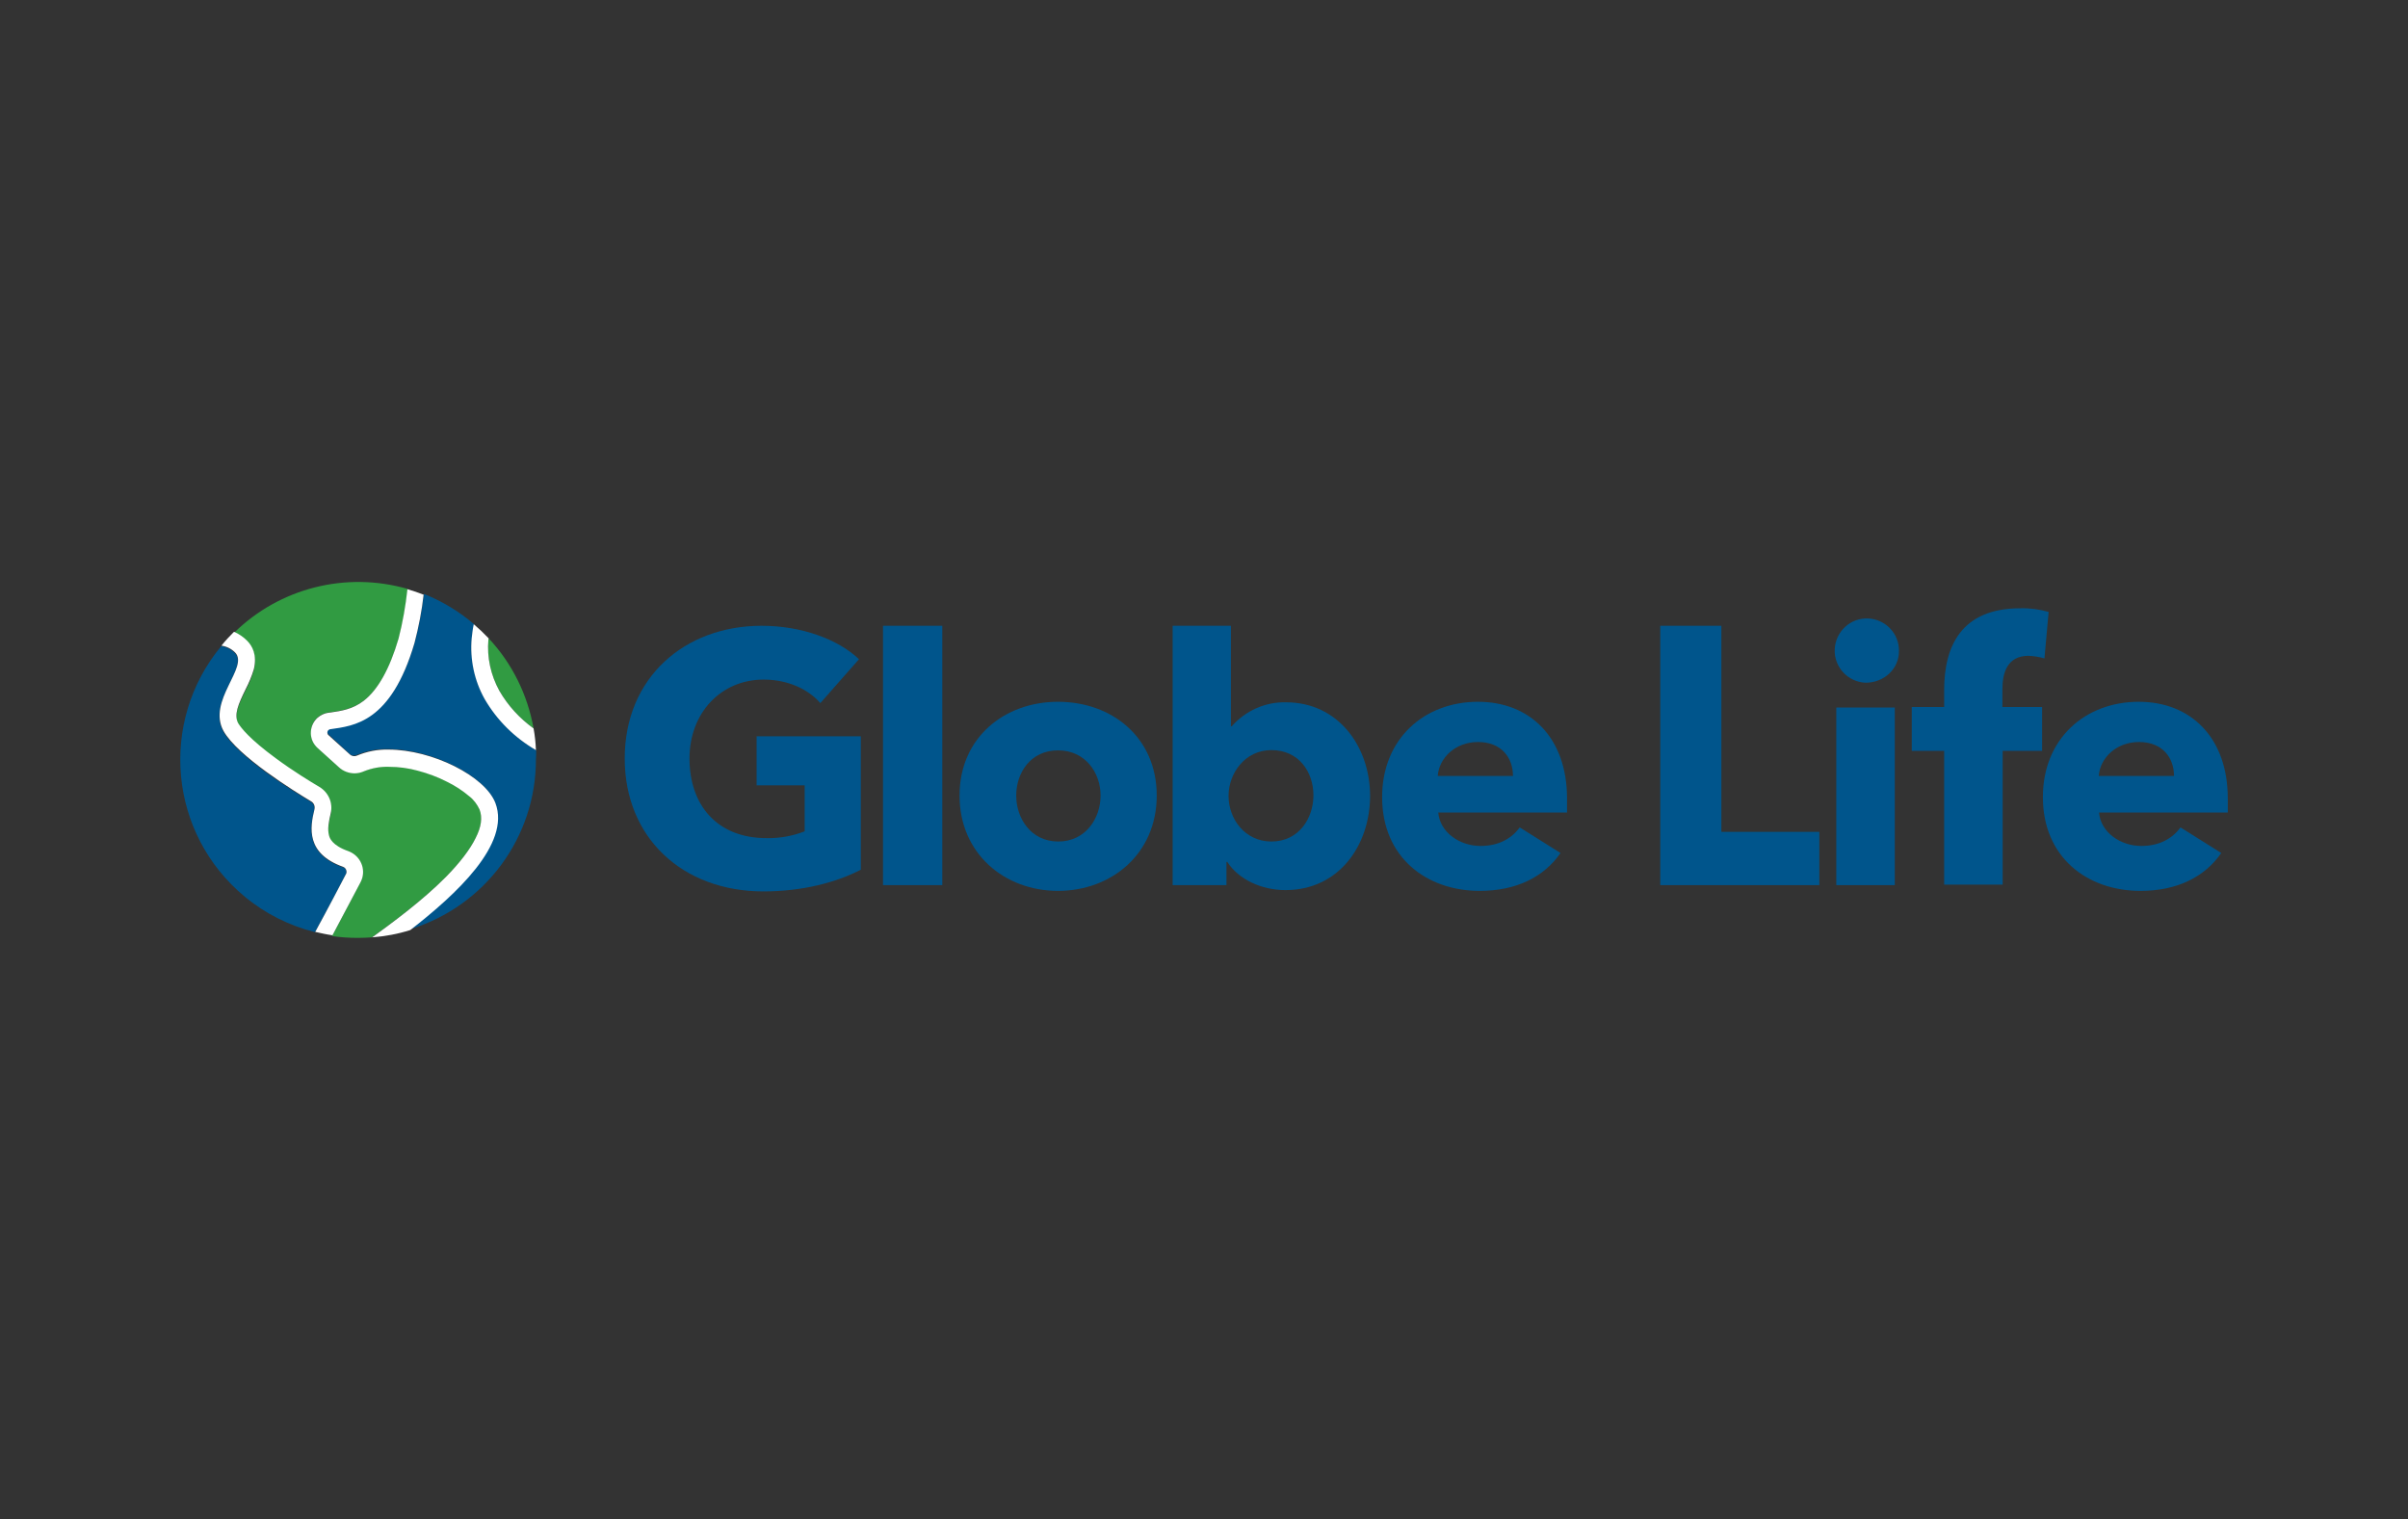 <?xml version="1.0" encoding="utf-8"?>
<!-- Generator: Adobe Illustrator 26.0.3, SVG Export Plug-In . SVG Version: 6.00 Build 0)  -->
<svg version="1.0" id="Layer_1" xmlns="http://www.w3.org/2000/svg" xmlns:xlink="http://www.w3.org/1999/xlink" x="0px" y="0px"
	 viewBox="0 0 922 581.7" style="enable-background:new 0 0 922 581.7;" xml:space="preserve">
<rect x="0" y="0" width="922" height="581.7" fill="#333333" stroke="none"/>
<style type="text/css">
	.st0{fill:#00558C;}
	.st1{fill:#319B42;}
	.st2{fill:#FFFFFF;}
</style>
<path class="st0" d="M292.3,341.3c-30.9,0-53.1-20.5-53.1-50.9c0-31,23-50.8,52.4-50.8c15.2,0,29.2,5.1,37.3,12.8l-14.8,16.8
	c-4.5-5.2-12.3-9-21.7-9c-16.4,0-28.4,12.8-28.4,30.2c0,17.8,10.5,30.5,29.5,30.5c5,0.1,10-0.8,14.6-2.6v-17.6h-18.4v-18.8h39.9V333
	C320.1,337.9,307.2,341.3,292.3,341.3z"/>
<rect x="338.1" y="239.6" class="st0" width="22.7" height="99.3"/>
<path class="st0" d="M405.1,268.7c-20.5,0-37.7,13.7-37.7,35.9s17.2,36.5,37.7,36.5s37.8-14.2,37.8-36.5S425.7,268.7,405.1,268.7z
	 M405.2,322.2c-10.5,0-16.1-8.9-16.1-17.6s5.5-17.3,16-17.3s16.3,8.6,16.3,17.3S415.7,322.2,405.2,322.2z"/>
<path class="st0" d="M492.4,268.9c-7.9-0.2-15.5,3.2-20.8,9.2h-0.3v-38.5H449v99.3h20.6V330h0.3c4.4,6.8,13.2,10.8,22.3,10.8
	c20.5,0,32.4-17.2,32.4-36.2C524.5,285.6,512.2,268.9,492.4,268.9z M486.8,322.2c-10.1,0-16.4-8.6-16.4-17.5
	c0-8.6,6.3-17.5,16.4-17.5c10.7,0,16.1,8.6,16.1,17.3S497.4,322.2,486.8,322.2z"/>
<path class="st0" d="M600,305.7c0-23.2-14.1-37-34.1-37c-20.6,0-36.7,14.2-36.7,36.5c0,23,16.9,35.9,37.4,35.9
	c13.8,0,24.5-5.2,30.9-14.5l-15.6-9.8c-3,4.1-7.9,7.1-15,7.1c-8.1,0-15.6-5.3-16.2-12.8h49.3C600,309.4,600,307.5,600,305.7z
	 M550.5,297.1c0.5-7,6.8-13,15.4-13c8.9,0,13.4,5.9,13.4,13H550.5z"/>
<polygon class="st0" points="635.7,338.9 635.7,239.6 659.1,239.6 659.1,318.5 696.6,318.5 696.6,338.9 "/>
<path class="st0" d="M714.3,261.4c-6.8-0.3-12.1-6-11.8-12.8c0.3-6.8,6-12.1,12.8-11.8c6.6,0.3,11.8,5.7,11.8,12.3
	C727.2,256.1,721.4,261.4,714.3,261.4z"/>
<rect x="703.1" y="270.9" class="st0" width="22.4" height="68"/>
<path class="st0" d="M782.8,252.1c-2-0.6-4.1-0.9-6.1-1c-8.2,0-10,6.6-10,12.8v6.8h15.2v16.8h-15.1v51.2h-22.4v-51.2h-12.4v-16.8
	h12.4v-6.5c0-16.7,6.5-31.3,29.2-31.3c3.6-0.1,7.3,0.4,10.8,1.4L782.8,252.1z"/>
<path class="st0" d="M853,305.7c0-23.2-14.1-37-34.1-37c-20.6,0-36.7,14.2-36.7,36.5c0,23,16.9,35.9,37.4,35.9
	c13.8,0,24.5-5.2,30.9-14.5l-15.6-9.8c-3,4.1-7.9,7.1-15,7.1c-8.1,0-15.6-5.3-16.2-12.8h49.3C853,309.4,853,307.5,853,305.7z
	 M803.6,297.1c0.5-7,6.8-13,15.4-13c8.9,0,13.4,5.9,13.4,13H803.6z"/>
<path class="st1" d="M204.3,278.9c-2.3-12.9-8.2-24.9-17.2-34.5l-0.1,0.5c-0.6,6.8,0.9,13.7,4.2,19.6
	C194.5,270.2,199,275.1,204.3,278.9z M170.9,335.6c5.3-5.4,9.1-10.4,11.3-14.8s2.6-8,1.5-11c-0.9-1.9-2.2-3.6-3.9-5
	c-2.6-2.2-5.5-4.1-8.6-5.6c-3.6-1.8-7.3-3.2-11.1-4.2c-3.7-1-7.5-1.5-11.3-1.5c-3.2-0.1-6.4,0.5-9.4,1.7c-3.2,1.4-7,0.8-9.6-1.5
	l-8.2-7.4c-1.1-1-1.9-2.4-2.3-3.9c-0.3-1.4-0.3-2.8,0.1-4.2c0.4-1.4,1.2-2.6,2.2-3.5c1.1-1,2.6-1.7,4.1-1.9l0.9-0.1
	c4.2-0.6,8.5-1.2,12.8-4.5c5.4-4.2,9.9-12.2,13.3-23.8c1.6-6.2,2.8-12.5,3.4-18.9c-23.6-6.8-49-0.4-66.5,16.8c1.9,0.8,3.6,1.9,5,3.4
	c1.9,2,3.9,5.4,2.6,10.9c-0.8,2.7-1.8,5.3-3.2,7.8c-2.8,5.7-4.5,9.7-2.8,12.9c1.1,1.9,4.3,6.1,14.5,13.5c6.6,4.8,13.2,8.9,16.6,10.9
	c3.5,2.1,5.2,6.2,4.3,10.2c-0.7,2.9-1.3,6-0.6,8.3c0.3,0.9,1.1,3.8,7.4,6c4.3,1.6,6.6,6.3,5,10.7c-0.1,0.4-0.3,0.7-0.5,1
	c-2,3.8-6.1,11.8-10.8,20.5c3.3,0.5,6.7,0.7,10,0.7c1.8,0,3.6-0.1,5.3-0.2C150.6,353,162,344.6,170.9,335.6z"/>
<path class="st0" d="M131.3,332.1c-14.2-5.1-12.7-15-11-22c0.3-1.2-0.2-2.5-1.3-3.1c-6.5-3.9-28.1-17.2-33.5-26.9
	c-6.4-11.7,9.9-24.5,4.4-30.1c-1.4-1.4-3.2-2.3-5.2-2.6c-24,29-20,71.9,9,95.9c7.8,6.5,17,11.1,26.9,13.6
	c5.2-9.5,9.8-18.3,11.8-22.2c0.5-0.9,0.1-2.1-0.8-2.6C131.4,332.1,131.3,332.1,131.3,332.1z M205.3,287.2
	c-8.1-4.7-14.9-11.4-19.6-19.5c-4-7.1-5.7-15.2-5-23.3c0.2-1.8,0.4-3.6,0.8-5.4c-5.7-4.9-12.2-8.8-19.2-11.6
	c-0.7,6.3-1.9,12.5-3.5,18.5c-9,30.6-23.3,31.7-32.2,33c-0.7,0.1-1.3,0.8-1.2,1.5c0,0.3,0.2,0.6,0.4,0.8l8.1,7.5
	c0.7,0.7,1.7,0.8,2.6,0.4c3.8-1.6,7.9-2.4,12-2.3c16.8,0,37.1,10.2,41,20.5c5.9,15.7-15,35.1-32.5,48.5
	c28.7-8.8,48.3-35.2,48.2-65.2C205.3,289.6,205.3,288.4,205.3,287.2L205.3,287.2z"/>
<path class="st2" d="M204.3,278.9c0.5,2.7,0.8,5.5,0.9,8.3c-8.1-4.7-14.9-11.4-19.6-19.5c-4-7.1-5.7-15.2-5-23.3
	c0.2-1.8,0.4-3.6,0.8-5.4c2,1.7,3.9,3.5,5.7,5.4l-0.1,0.5c-0.6,6.8,0.9,13.6,4.2,19.6C194.5,270.2,199,275.1,204.3,278.9z
	 M138.1,337.7c2.1-4.1,0.5-9.1-3.6-11.3c-0.3-0.2-0.7-0.3-1.1-0.5c-6.3-2.2-7.2-5.1-7.4-6c-0.7-2.4-0.1-5.4,0.6-8.4
	c1-4-0.8-8.1-4.3-10.2c-3.4-2-10.1-6.1-16.6-10.9c-10.1-7.4-13.4-11.7-14.5-13.5c-1.7-3.2,0-7.2,2.8-12.9c1.3-2.5,2.4-5.1,3.2-7.8
	c1.3-5.5-0.6-8.9-2.6-10.9c-1.4-1.4-3.1-2.6-5-3.4c-1.7,1.7-3.3,3.4-4.8,5.3c2,0.3,3.8,1.2,5.2,2.6c5.5,5.6-10.8,18.5-4.4,30.1
	c5.4,9.6,27,23,33.5,26.9c1.1,0.6,1.6,1.9,1.3,3.1c-1.7,7-3.3,16.9,11,22c1,0.4,1.5,1.5,1.2,2.5c0,0.1-0.1,0.2-0.1,0.2
	c-2,3.8-6.6,12.7-11.8,22.2c2.2,0.5,4.4,1,6.6,1.3C131.9,349.5,136,341.6,138.1,337.7z M189.7,307.5c-3.9-10.3-24.2-20.5-41-20.5
	c-4.1-0.1-8.2,0.7-12,2.3c-0.9,0.4-1.9,0.3-2.7-0.4l-8.2-7.4c-0.6-0.5-0.6-1.4-0.1-1.9c0.2-0.2,0.5-0.4,0.8-0.4
	c8.9-1.3,23.2-2.4,32.2-33c1.6-6.1,2.8-12.3,3.5-18.5c-2-0.8-4.1-1.5-6.2-2.1c-0.7,6.4-1.8,12.7-3.4,18.9
	c-3.4,11.6-7.9,19.6-13.3,23.8c-4.3,3.3-8.6,3.9-12.7,4.5l-0.9,0.1c-1.5,0.2-2.9,0.9-4.1,1.9c-3.2,2.9-3.5,7.9-0.5,11.1
	c0.2,0.2,0.4,0.4,0.5,0.5l8.2,7.4c1.6,1.5,3.8,2.3,6,2.3c1.2,0,2.5-0.3,3.6-0.8c3-1.2,6.2-1.8,9.4-1.7c3.8,0,7.6,0.5,11.2,1.5
	c3.8,1,7.6,2.4,11.1,4.2c3.1,1.5,6,3.4,8.6,5.6c1.7,1.3,3,3.1,3.9,5c1.2,3.1,0.7,6.7-1.5,11c-2.1,4.3-6,9.4-11.3,14.8
	c-8.9,9-20.3,17.4-28.3,23.2c5-0.4,9.9-1.3,14.6-2.8C174.6,342.5,195.6,323.2,189.7,307.5z"/>
</svg>
